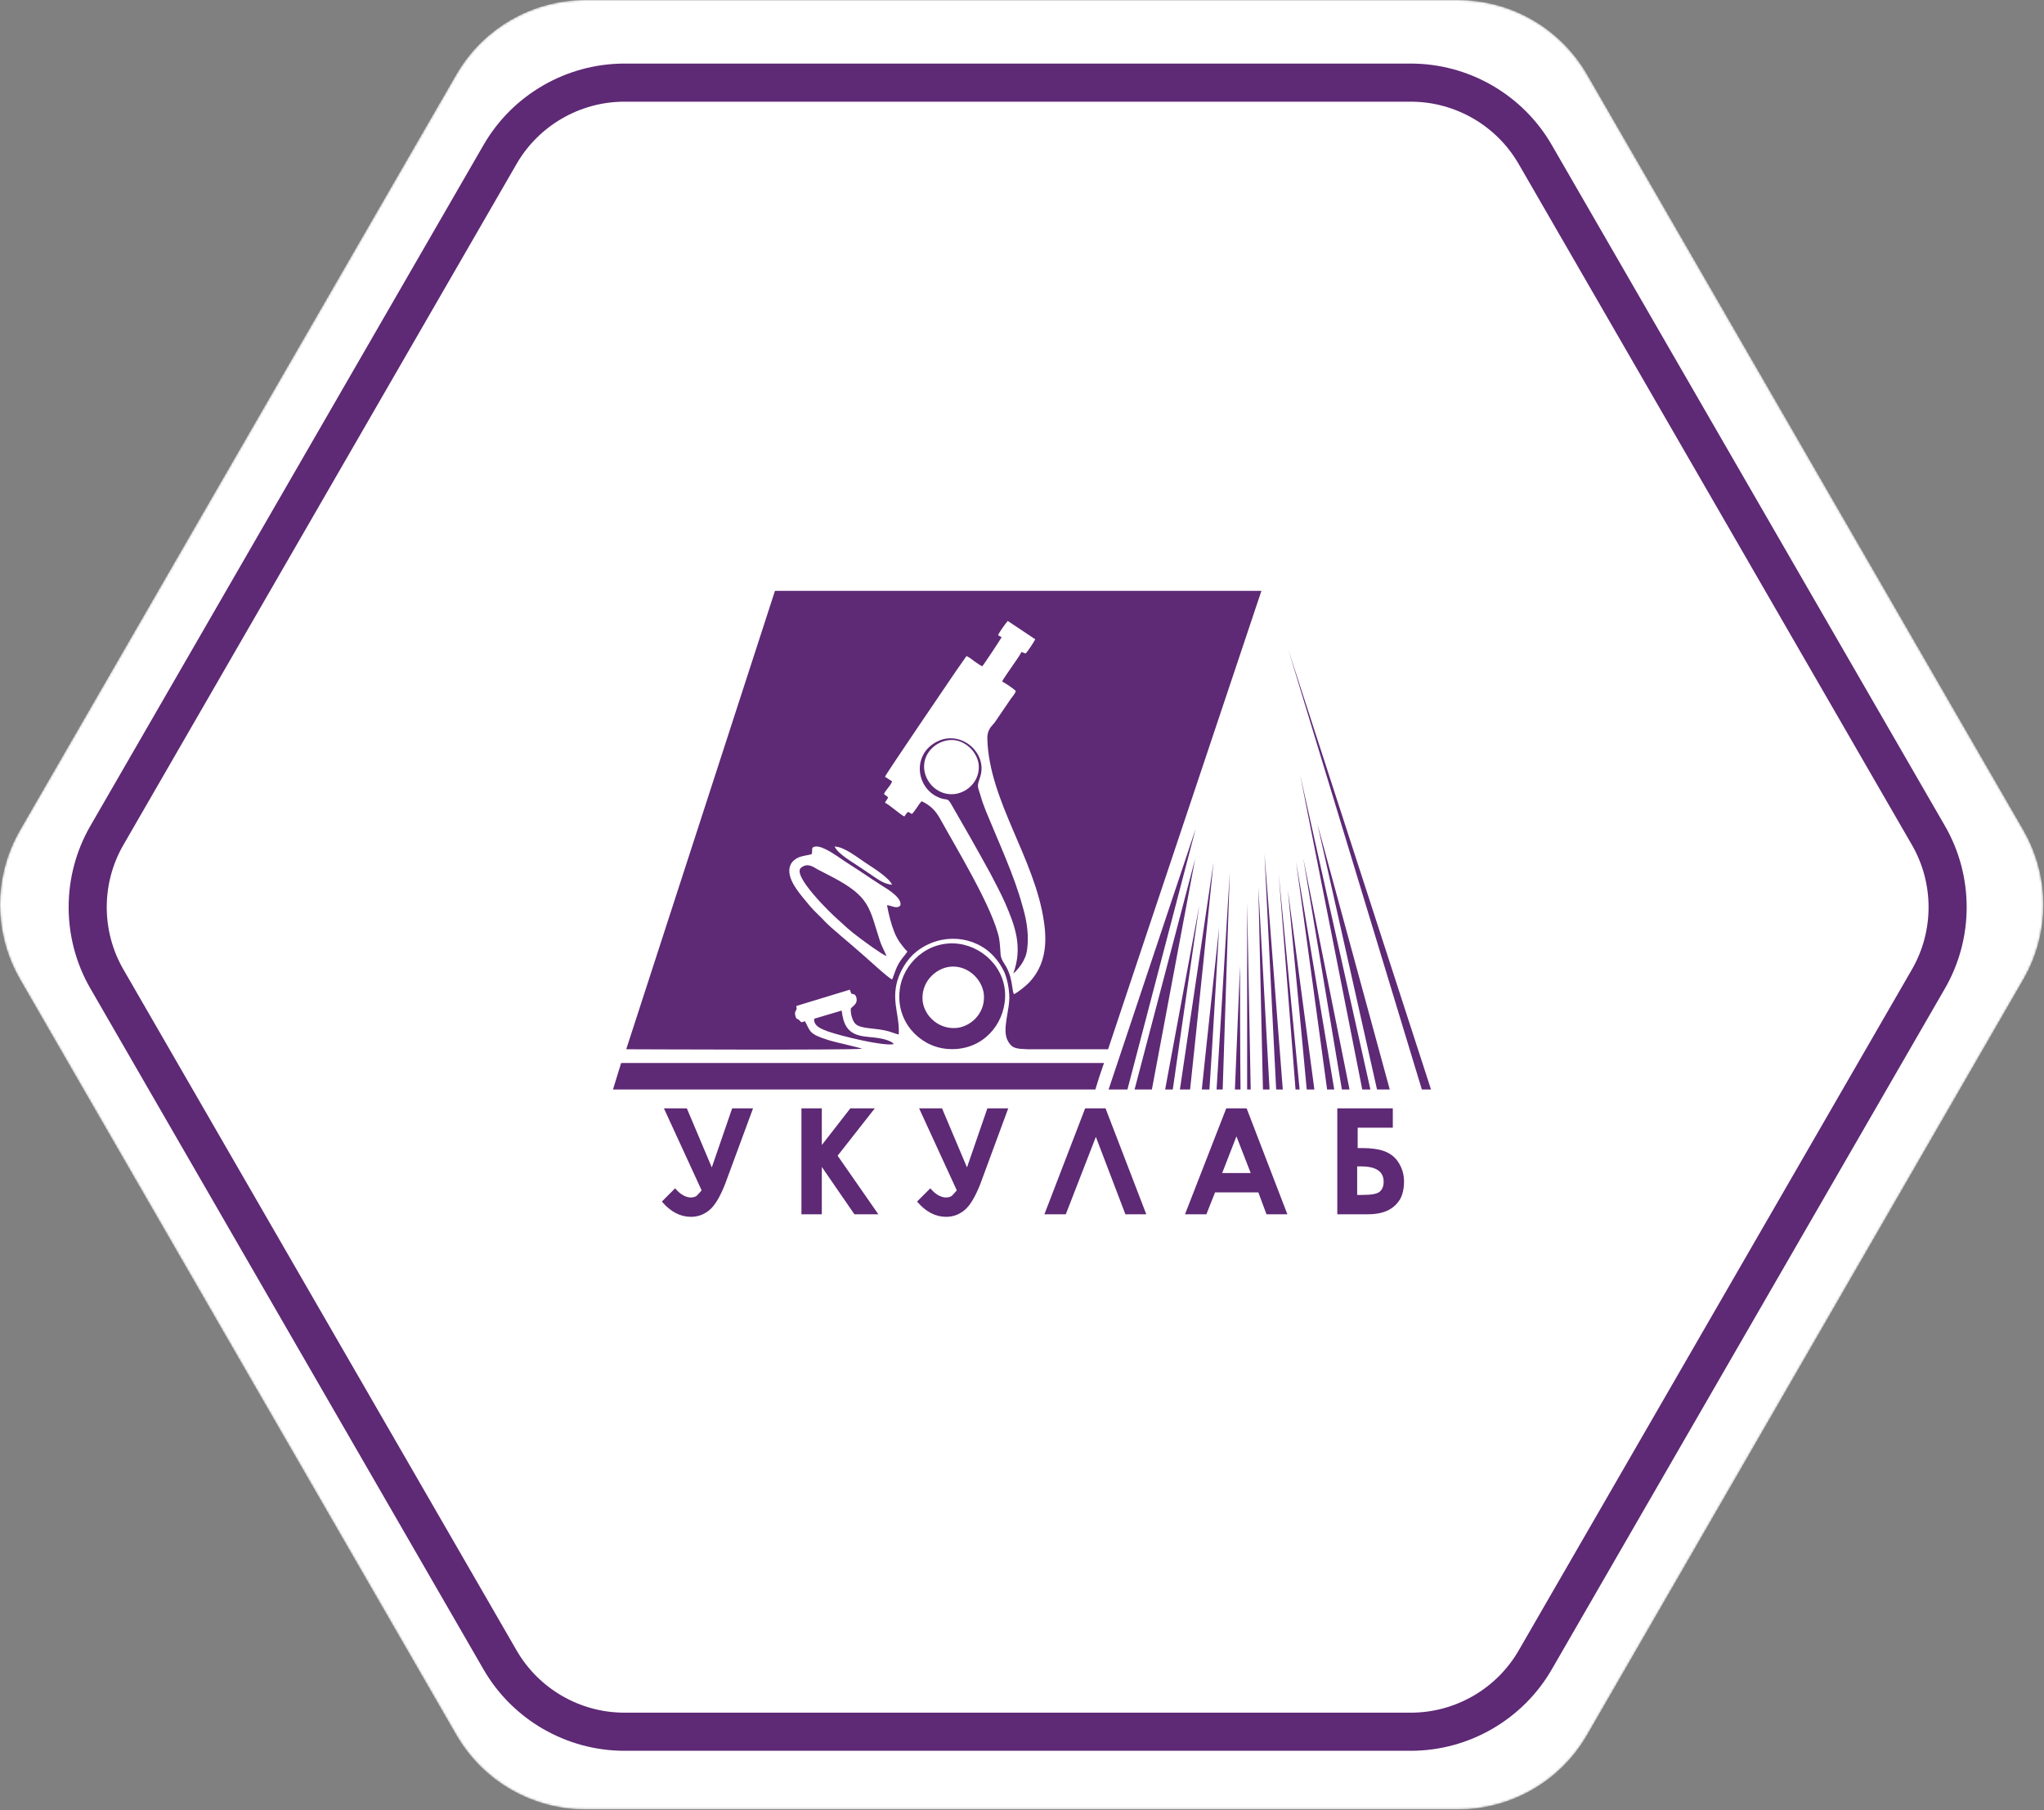 <?xml version="1.0" encoding="UTF-8"?> <svg xmlns="http://www.w3.org/2000/svg" width="927" height="821" viewBox="0 0 927 821" fill="none"><rect x="0" y="0" width="927" height="821" fill="#808080" stroke="none"/> <g clip-path="url(#clip0_332_1564)"> <mask id="mask0_332_1564" style="mask-type:alpha" maskUnits="userSpaceOnUse" x="0" y="0" width="927" height="821"> <path d="M661.241 0L265.489 0C241.333 0 219.012 12.879 206.935 33.811L9.058 376.549C-3.019 397.463 -3.019 423.239 9.058 444.171L206.935 786.909C219.012 807.823 241.333 820.72 265.489 820.72H661.241C685.397 820.72 707.718 807.841 719.796 786.909L917.672 444.171C929.75 423.257 929.75 397.481 917.672 376.549L719.796 33.811C707.718 12.897 685.397 0 661.241 0Z" fill="#F7F7F7"></path> </mask> <g mask="url(#mask0_332_1564)"> <path d="M661.241 0L265.489 0C241.333 0 219.012 12.879 206.935 33.811L9.058 376.549C-3.019 397.463 -3.019 423.239 9.058 444.171L206.935 786.909C219.012 807.823 241.333 820.72 265.489 820.72H661.241C685.397 820.72 707.718 807.841 719.795 786.909L917.672 444.171C929.75 423.257 929.75 397.481 917.672 376.549L719.795 33.811C707.718 12.897 685.397 0 661.241 0Z" fill="white"></path> <path fill-rule="evenodd" clip-rule="evenodd" d="M706.214 412.938L466.479 412.989L586.302 620.631L782.857 620.589L804.455 583.181L706.214 412.938ZM892.853 412.881C892.423 424.722 889.157 436.48 883.055 447.044L807.305 578.245L711.911 412.925L892.853 412.881ZM807.491 242.451L883.055 373.33C889.243 384.044 892.514 395.984 892.869 407.995L711.889 408.039L807.491 242.451ZM804.657 237.543L706.224 408.034L466.488 408.084L586.4 200.391L783.183 200.35L804.657 237.543ZM780.333 195.415L589.231 195.446L679.737 38.685C689.895 44.991 698.545 53.76 704.703 64.421L780.333 195.415ZM489.518 27.564L640.858 27.564C653.122 27.564 664.993 30.645 675.501 36.246L584.998 193.003L489.518 27.564ZM440.833 27.564L483.844 27.564L582.167 197.948L462.256 405.641L342.432 197.999L440.833 27.564ZM249.204 36.41C259.787 30.705 271.77 27.564 284.153 27.564L435.165 27.564L339.606 193.077L249.204 36.41ZM144.59 195.565L220.308 64.42C226.404 53.867 234.941 45.169 244.966 38.878L335.353 195.519L144.59 195.565ZM120.1 237.984L141.731 200.518L338.19 200.459L458.013 408.101L218.278 408.152L120.1 237.984ZM32.136 408.191C32.461 396.114 35.734 384.102 41.956 373.33L117.251 242.918L212.592 408.147L32.136 408.191ZM117.464 577.838L41.956 447.044C35.888 436.538 32.624 424.852 32.166 413.076L212.614 413.033L117.464 577.838ZM142.221 620.722L120.298 582.747L218.279 413.038L458.014 412.987L338.102 620.68L142.221 620.722ZM245.156 781.627C235.041 775.325 226.428 766.58 220.291 755.954L145.057 625.636L335.235 625.604L245.156 781.627ZM434.557 792.811L284.135 792.811C271.831 792.811 259.921 789.709 249.387 784.073L339.468 628.048L434.557 792.811ZM484.072 792.811L440.256 792.811L342.335 623.124L462.247 415.431L582.07 623.073L484.072 792.811ZM675.113 784.326C664.696 789.802 652.96 792.811 640.84 792.811L489.74 792.811L584.897 627.995L675.113 784.326ZM780.018 625.506L704.703 755.954C698.466 766.738 689.683 775.585 679.37 781.906L589.15 625.553L780.018 625.506Z" fill="#F7F7F7"></path> <path d="M641.731 792.248H285.026C258.768 792.248 234.31 778.121 221.181 755.391L42.847 446.481C29.718 423.75 29.718 395.497 42.847 372.767L221.199 63.857C234.328 41.126 258.786 27 285.044 27L641.748 27C668.006 27 692.464 41.126 705.593 63.857L883.946 372.767C897.074 395.497 897.074 423.75 883.946 446.481L705.593 755.391C692.447 778.121 667.988 792.248 641.731 792.248Z" fill="#F7F7F7"></path> <path d="M641.731 792.248H285.026C258.768 792.248 234.31 778.121 221.181 755.391L42.847 446.481C29.718 423.75 29.718 395.497 42.847 372.767L221.199 63.857C234.328 41.126 258.786 27 285.044 27L641.748 27C668.006 27 692.464 41.126 705.593 63.857L883.946 372.767C897.074 395.497 897.074 423.75 883.946 446.481L705.593 755.391C692.447 778.121 667.988 792.248 641.731 792.248Z" fill="white"></path> <path d="M639.865 794.089H283.161C256.903 794.089 232.445 779.962 219.316 757.232L40.981 448.321C27.853 425.591 27.853 397.338 40.981 374.608L219.334 65.698C232.463 42.967 256.921 28.841 283.179 28.841L639.883 28.841C666.141 28.841 690.599 42.967 703.728 65.698L882.08 374.608C895.209 397.338 895.209 425.591 882.08 448.321L703.728 757.232C690.581 779.962 666.123 794.089 639.865 794.089ZM283.161 46.12C263.067 46.12 244.327 56.933 234.28 74.337L55.945 383.248C45.898 400.652 45.898 422.278 55.945 439.682L234.297 748.592C244.344 765.996 263.067 776.809 283.179 776.809H639.883C659.977 776.809 678.718 765.996 688.765 748.592L867.117 439.682C877.164 422.278 877.164 400.652 867.117 383.248L688.729 74.337C678.682 56.933 659.959 46.12 639.848 46.12L283.161 46.12Z" fill="#F7F7F7"></path> <path d="M639.865 794.089H283.161C256.903 794.089 232.445 779.962 219.316 757.232L40.981 448.321C27.853 425.591 27.853 397.338 40.981 374.608L219.334 65.698C232.463 42.967 256.921 28.841 283.179 28.841L639.883 28.841C666.141 28.841 690.599 42.967 703.728 65.698L882.08 374.608C895.209 397.338 895.209 425.591 882.08 448.321L703.728 757.232C690.581 779.962 666.123 794.089 639.865 794.089ZM283.161 46.12C263.067 46.12 244.327 56.933 234.28 74.337L55.945 383.248C45.898 400.652 45.898 422.278 55.945 439.682L234.297 748.592C244.344 765.996 263.067 776.809 283.179 776.809H639.883C659.977 776.809 678.718 765.996 688.765 748.592L867.117 439.682C877.164 422.278 877.164 400.652 867.117 383.248L688.729 74.337C678.682 56.933 659.959 46.12 639.848 46.12L283.161 46.12Z" fill="#5E2975"></path> </g> <path fill-rule="evenodd" clip-rule="evenodd" d="M455.646 454.656C457.494 440.796 446.867 429.707 434.855 428.09C420.763 426.242 409.444 437.1 408.058 448.881C406.21 462.973 416.605 474.292 428.848 475.678C443.402 477.295 454.028 467.131 455.646 454.656ZM430.697 438.486C438.551 437.562 445.25 443.799 446.174 450.729C447.098 458.814 441.092 465.283 434.162 466.207C426.076 467.131 419.377 461.124 418.453 454.194C417.529 445.878 423.766 439.41 430.697 438.486Z" fill="#5E2975"></path> <path fill-rule="evenodd" clip-rule="evenodd" d="M459.573 441.489C460.728 440.796 463.269 437.562 463.962 436.176C465.348 433.634 465.81 431.786 466.041 428.552C466.503 422.546 465.348 416.309 463.731 410.996C460.035 397.135 452.642 381.426 447.098 367.797C446.174 365.487 445.25 362.946 444.557 360.405C443.171 356.246 443.171 356.477 444.557 352.319C448.022 341.462 435.779 330.835 424.921 336.38C414.064 341.924 415.219 356.015 424.459 361.098C429.31 363.639 429.31 361.329 431.159 364.332C437.858 375.882 442.709 384.429 449.177 396.211C451.256 400.138 454.028 405.451 455.877 409.609C460.266 419.774 463.962 429.476 459.573 441.489ZM430.466 335.687C437.165 334.994 443.171 340.769 443.864 346.775C444.557 353.936 439.013 359.481 432.776 360.174C425.614 360.867 419.839 355.322 419.146 348.854C418.453 341.924 423.997 336.38 430.466 335.687Z" fill="#5E2975"></path> <path fill-rule="evenodd" clip-rule="evenodd" d="M402.051 433.634C401.127 431.324 399.972 429.476 399.048 426.704C394.196 411.688 394.658 406.837 377.564 397.828C375.254 396.673 373.175 395.518 370.864 394.363C368.554 392.977 366.244 391.36 363.472 393.439C358.39 396.673 378.026 415.384 379.181 416.309C383.57 420.236 384.725 421.622 390.038 425.549C391.886 426.935 399.972 432.941 402.051 433.634Z" fill="#5E2975"></path> <path fill-rule="evenodd" clip-rule="evenodd" d="M369.248 462.049C369.017 465.514 372.482 466.669 375.485 467.824C381.492 469.903 400.203 474.523 405.286 473.599C404.824 472.213 400.203 471.058 398.355 470.827C395.583 470.365 392.58 470.365 389.808 469.672C384.264 468.286 382.416 464.359 381.723 458.353L369.248 462.049Z" fill="#5E2975"></path> <path fill-rule="evenodd" clip-rule="evenodd" d="M351.46 268C498.612 268 572.073 268 572.073 268C525.64 406.605 502.539 475.908 502.539 475.908H466.04C461.189 475.677 459.11 475.677 457.262 472.443C454.028 467.13 458.186 458.12 457.724 451.19C457.493 447.494 456.8 444.26 455.645 441.257C454.259 438.254 452.872 436.175 450.793 433.864C442.246 424.393 426.999 422.776 415.68 431.554C411.291 435.02 407.595 441.026 406.44 447.032C404.823 455.348 408.057 461.124 407.595 469.209C405.516 468.747 403.668 467.823 401.358 467.361C396.044 466.206 389.807 466.668 387.728 464.127C386.573 462.741 385.649 459.737 385.88 457.427C386.342 456.503 389.576 455.348 388.19 451.883C387.728 450.959 387.497 450.959 386.111 450.728L385.418 448.88L361.162 456.272C361.162 457.889 361.624 457.196 360.931 458.351C360.469 459.275 360.469 459.506 360.7 460.662C361.162 462.048 360.931 461.817 361.855 462.279C362.779 462.741 362.779 463.203 363.472 463.665L365.089 463.203C367.63 468.054 366.937 468.978 375.715 471.75C379.412 472.905 390.269 475.215 390.962 475.677C385.649 476.37 285.853 475.908 284.005 475.908L351.46 268ZM368.554 384.429C371.326 382.349 378.257 387.432 380.105 388.587C383.339 390.897 386.804 392.976 390.269 395.286C393.734 397.596 396.737 399.675 400.433 401.985C402.744 403.371 409.443 407.529 408.288 410.764C406.671 412.381 404.361 410.764 402.282 410.533C402.975 414.46 404.13 419.08 405.516 422.545C406.209 424.393 407.133 426.01 408.057 427.396C408.981 428.551 410.367 430.63 411.522 431.554C411.06 432.478 410.136 433.402 409.443 434.326C407.826 436.406 406.902 438.023 405.978 440.564C405.516 441.719 405.054 443.336 404.592 444.26C402.744 443.567 391.655 433.171 389.345 431.323C386.573 428.782 376.639 420.697 374.098 417.925C372.481 416.077 369.247 413.305 367.168 410.764C363.703 406.374 355.618 398.289 358.621 392.052C359.314 390.666 360.7 389.511 362.317 388.818C364.165 388.125 366.475 387.894 368.092 387.432C368.554 386.046 368.092 385.122 368.554 384.429ZM392.579 391.359C396.044 393.669 403.206 398.058 404.592 401.292C401.588 401.061 399.047 399.444 396.968 398.058C394.889 396.672 392.579 395.055 390.5 393.669C387.266 391.359 380.336 387.663 378.488 383.967C382.877 383.967 389.345 389.28 392.579 391.359ZM447.79 335.455C448.714 363.407 469.274 389.28 473.432 417.925C475.049 428.551 473.894 438.023 466.733 445.646C465.347 447.032 462.113 449.804 459.803 450.959L459.341 449.342C459.341 448.649 459.11 448.187 459.11 447.725C458.648 444.26 457.955 441.488 456.338 438.485C455.414 436.868 454.028 435.251 453.797 432.94C453.565 430.168 453.566 428.32 453.104 425.548C450.331 411.919 433.699 384.66 426.306 371.261C424.227 367.565 421.917 365.255 417.99 363.407C416.604 364.793 415.218 367.565 413.601 369.182C412.446 368.72 412.677 368.489 411.753 368.258C411.06 368.951 410.598 369.644 410.136 370.337C408.519 369.644 403.437 365.024 401.358 364.1C401.82 362.945 402.513 362.714 402.744 361.559L400.895 360.173C401.588 358.325 403.899 356.476 404.592 354.397C403.899 353.935 402.051 352.78 401.358 352.318C401.82 350.932 430.696 308.658 433.468 304.499L438.319 297.569C439.012 297.8 441.091 299.186 441.784 299.879C442.939 300.572 444.325 301.727 445.48 302.189C446.173 301.496 453.797 289.946 454.259 289.022L452.641 288.098C453.334 286.481 455.876 283.016 457.031 281.63L469.505 289.946C469.274 290.639 465.809 295.952 465.116 296.414C464.192 296.183 464.192 295.952 463.268 295.721C462.344 297.569 460.265 300.341 458.879 302.42C457.955 303.806 454.952 307.965 454.49 309.12C455.876 309.813 459.803 312.354 460.727 313.509C460.265 314.664 459.11 316.05 458.417 316.974L451.024 327.831C449.407 329.679 447.559 331.296 447.79 335.455Z" fill="#5E2975"></path> <path fill-rule="evenodd" clip-rule="evenodd" d="M281.696 482.146C428.849 482.146 500.693 482.146 500.693 482.146C499.307 486.073 497.921 490.231 496.765 494.158C479.44 494.158 407.827 494.158 278 494.158L281.696 482.146Z" fill="#5E2975"></path> <path fill-rule="evenodd" clip-rule="evenodd" d="M548.511 494.16H545.046C545.046 494.16 547.587 469.673 552.9 420.699C550.128 469.673 548.511 494.16 548.511 494.16ZM522.407 494.16H514.553L542.043 389.513L522.407 494.16ZM531.879 494.16H528.414L543.891 410.765L531.879 494.16ZM537.192 494.16H535.113L550.359 391.13C543.429 459.97 539.733 494.16 539.733 494.16H537.192ZM554.517 494.16H551.745L557.752 395.519C557.752 395.519 556.597 428.322 554.517 494.16ZM562.603 494.16H560.062L562.372 438.024C562.372 475.448 562.603 494.16 562.603 494.16ZM567.223 494.16H565.606V409.379L567.223 494.16ZM575.77 494.16H572.767V493.929C572.767 493.929 572.074 463.435 570.688 402.449L575.77 494.16ZM581.777 494.16H578.773C578.773 494.16 576.925 458.584 573.46 387.202L581.777 494.16ZM589.4 494.16H587.552L579.928 396.443L589.4 494.16ZM596.099 494.16H593.096H592.634C592.634 494.16 589.862 464.128 584.087 403.835L596.099 494.16ZM605.108 494.16H601.874L587.783 390.668L605.108 494.16ZM612.039 494.16H608.574L591.017 389.051L612.039 494.16ZM620.586 494.16H617.814L589.631 351.396C610.884 446.572 621.51 494.16 621.51 494.16H620.586ZM630.288 494.16H624.513L597.485 373.804L630.288 494.16ZM649 494.16H644.842L584.318 294.799L649 494.16ZM502.771 494.16L542.274 375.883L511.319 494.16H502.771Z" fill="#5E2975"></path> <path d="M318.195 539.899L301.1 502.706H311.495L322.815 529.503L332.055 502.706H341.526L328.821 537.126C326.511 542.902 324.201 546.829 321.66 548.908C319.119 550.987 316.346 551.911 313.343 551.911C308.492 551.911 304.103 549.601 300.176 544.981L306.182 538.974C308.492 541.747 311.033 543.133 313.343 543.133C314.267 543.133 315.191 542.902 315.884 542.44C316.577 541.747 317.27 541.054 318.195 539.899ZM363.472 502.706H372.713V519.339L385.649 502.706H396.738L379.874 524.19L398.355 550.756H387.497L372.713 529.272V550.756H363.472V502.706ZM433.93 539.899L416.835 502.706H427.231L438.55 529.503L447.791 502.706H457.262L444.556 537.126C442.246 542.902 439.936 546.829 437.395 548.908C434.854 550.987 432.082 551.911 429.079 551.911C424.228 551.911 419.838 549.601 415.911 544.981L421.918 538.974C424.228 541.747 426.769 543.133 429.079 543.133C430.003 543.133 430.927 542.902 431.62 542.44C432.313 541.747 433.006 541.054 433.93 539.899ZM510.394 550.756L496.996 515.643L483.366 550.756H473.664L492.144 502.706H501.385L519.865 550.756H510.394ZM556.134 502.706H565.374L583.855 550.756H574.384L570.687 540.823H551.052L547.124 550.756H537.422L556.134 502.706ZM560.754 515.412L554.286 532.044H567.222L560.754 515.412ZM606.494 550.756V502.706H631.674V511.484H615.734V520.725H617.813C621.971 520.725 625.206 521.187 627.747 522.111C630.288 523.035 632.598 524.652 634.215 527.193C635.832 529.734 636.756 532.506 636.756 535.971C636.756 539.205 636.063 541.978 634.908 544.057C633.522 546.136 631.905 547.753 629.595 548.908C627.285 550.063 624.281 550.756 620.123 550.756H606.494ZM615.503 529.041V541.978H617.813C621.971 541.978 624.743 541.516 625.899 540.361C627.054 539.205 627.516 537.819 627.516 535.971C627.516 531.351 624.05 529.041 617.351 529.041H615.503Z" fill="#5E2975"></path> </g> <defs> <clipPath id="clip0_332_1564"> <rect width="926.73" height="820.72" fill="white"></rect> </clipPath> </defs> </svg> 